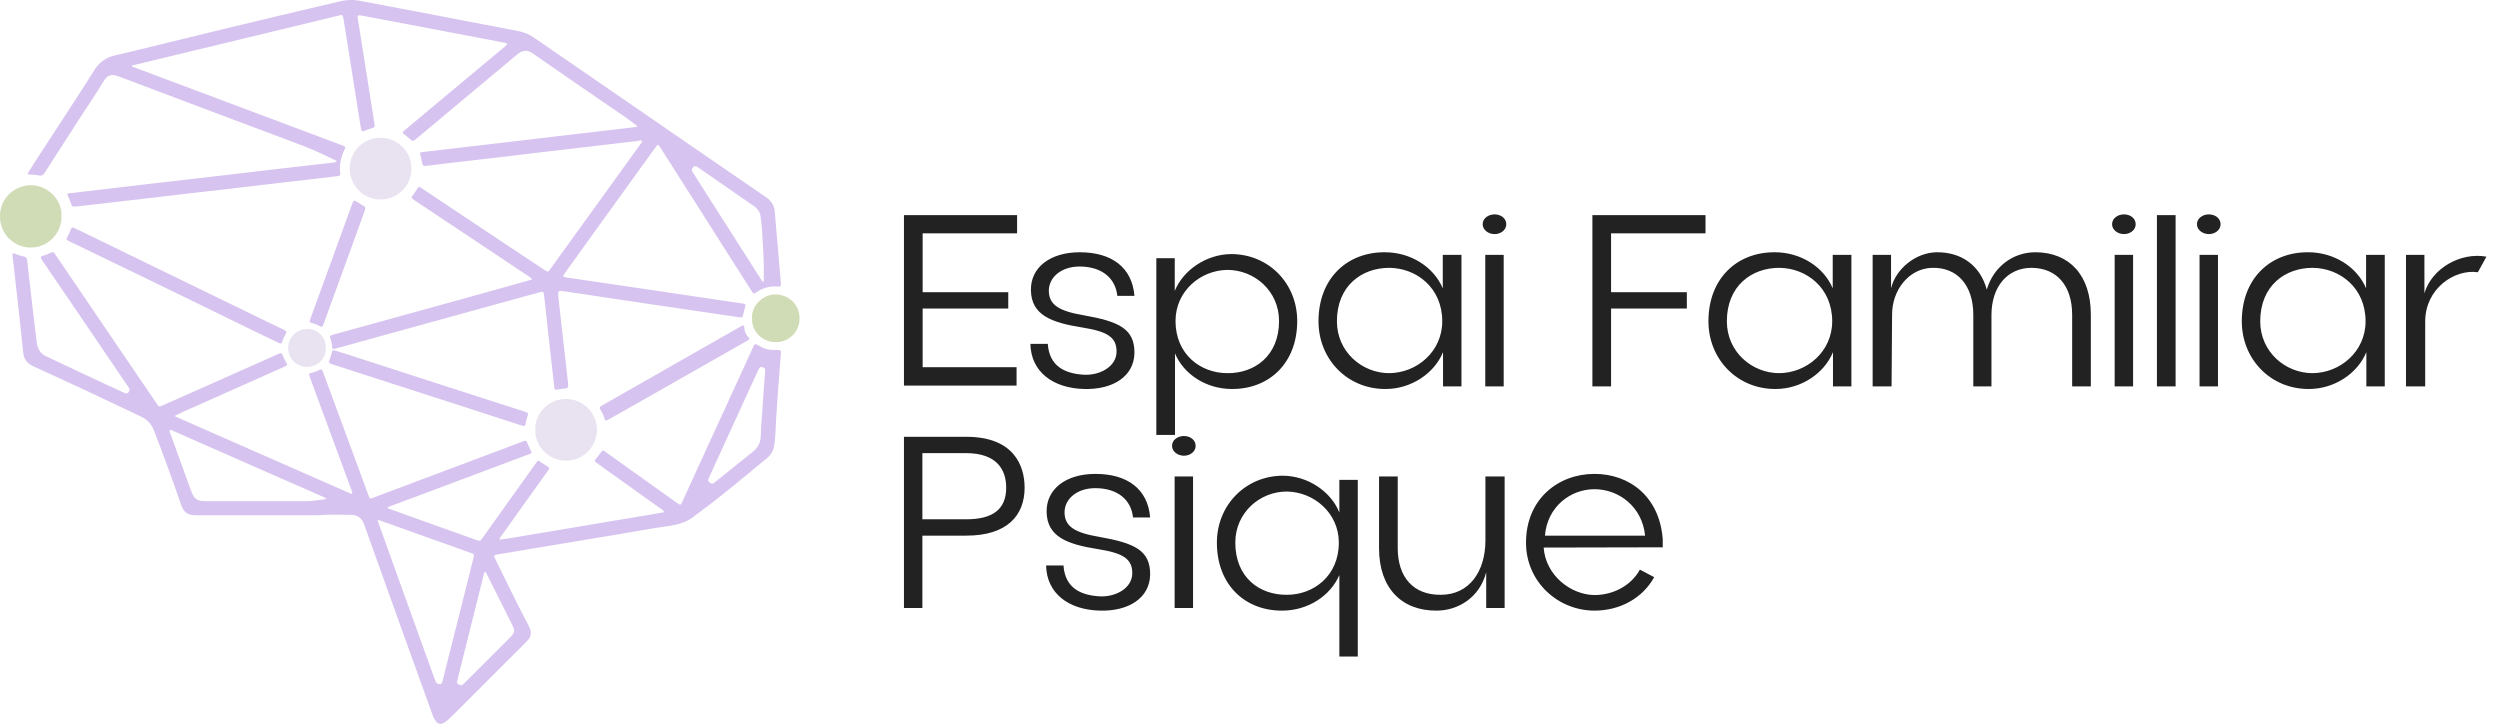<svg xmlns="http://www.w3.org/2000/svg" width="282" height="82" viewBox="0 0 282 82" fill="none"><path d="M60.033 31.489C59.912 31.355 59.768 31.243 59.608 31.158L46.801 22.621C46.341 22.315 46.341 22.313 46.666 21.888C46.829 21.681 46.973 21.459 47.096 21.226C47.105 21.194 47.123 21.164 47.147 21.141C47.171 21.117 47.2 21.1 47.233 21.091C47.266 21.083 47.3 21.083 47.332 21.091C47.365 21.1 47.395 21.116 47.419 21.14C47.527 21.213 47.639 21.283 47.748 21.356C50.493 23.189 53.238 25.018 55.981 26.844C57.775 28.038 59.571 29.229 61.369 30.418C61.406 30.441 61.44 30.467 61.479 30.489C61.803 30.692 61.827 30.691 62.045 30.392C62.707 29.477 63.367 28.561 64.026 27.643C65.723 25.291 67.421 22.938 69.122 20.587L72.31 16.163C72.367 16.084 72.457 16.015 72.418 15.874C72.255 15.789 72.085 15.874 71.92 15.903C70.219 16.097 68.517 16.304 66.817 16.502C64.962 16.731 63.093 16.935 61.231 17.153C59.617 17.336 58.005 17.545 56.39 17.734C54.776 17.922 53.132 18.1 51.503 18.296C50.404 18.424 49.293 18.555 48.19 18.697C47.71 18.76 47.64 18.659 47.602 18.283C47.559 18.023 47.498 17.765 47.419 17.514C47.351 17.237 47.38 17.182 47.672 17.147C48.21 17.079 48.749 17.023 49.286 16.964L53.561 16.46C54.915 16.302 56.267 16.149 57.62 15.989L62.505 15.408C63.857 15.249 65.211 15.095 66.564 14.935C68.323 14.73 70.08 14.521 71.867 14.311C71.832 14.127 71.683 14.072 71.579 13.99C70.663 13.27 69.697 12.643 68.743 11.987C65.878 10.023 63.007 8.068 60.165 6.07C59.465 5.579 58.963 5.62 58.3 6.177C56.389 7.774 54.478 9.37 52.568 10.965C50.724 12.506 48.881 14.047 47.038 15.588C46.561 15.987 46.567 15.987 46.121 15.579C45.951 15.419 45.755 15.284 45.572 15.132C45.388 14.979 45.363 14.932 45.561 14.765C45.989 14.388 46.431 14.032 46.871 13.666L51.558 9.75C53.223 8.361 54.889 6.973 56.555 5.587C56.807 5.411 57.033 5.203 57.229 4.967C57.085 4.8 56.89 4.822 56.729 4.784C54.715 4.394 52.699 4.009 50.682 3.628L43.902 2.345C42.85 2.147 41.8 1.946 40.749 1.751C40.358 1.68 40.303 1.733 40.366 2.127C40.69 4.18 41.016 6.235 41.344 8.289C41.645 10.185 41.943 12.079 42.239 13.97C42.293 14.322 42.257 14.384 41.923 14.477C41.668 14.546 41.418 14.631 41.174 14.732C40.835 14.875 40.789 14.849 40.716 14.468C40.642 14.087 40.58 13.69 40.518 13.297C40.239 11.533 39.961 9.768 39.684 8.002C39.376 6.063 39.067 4.124 38.755 2.186C38.669 1.647 38.669 1.636 38.152 1.768C35.945 2.303 33.737 2.838 31.53 3.373L15.903 7.148L14.884 7.386C14.884 7.56 15.02 7.551 15.102 7.582C19.123 9.092 23.143 10.599 27.163 12.104L38.524 16.365C38.579 16.385 38.634 16.407 38.687 16.431C38.999 16.566 38.999 16.566 38.858 16.876C38.469 17.715 38.24 18.584 38.379 19.518C38.414 19.742 38.313 19.841 38.097 19.865C37.384 19.947 36.672 20.048 35.959 20.123C34.825 20.255 33.69 20.38 32.556 20.512C31.392 20.645 30.231 20.781 29.074 20.92C27.663 21.085 26.254 21.256 24.843 21.419C23.432 21.582 22.049 21.732 20.653 21.893C19.553 22.021 18.443 22.157 17.338 22.287L13.935 22.679L10.488 23.079C9.819 23.156 9.149 23.224 8.473 23.304C8.231 23.333 8.086 23.273 8.029 23.011C7.946 22.715 7.828 22.429 7.677 22.161C7.544 21.878 7.571 21.823 7.861 21.794C9.154 21.642 10.45 21.497 11.743 21.345C13.358 21.162 14.972 20.959 16.587 20.772C17.981 20.609 19.379 20.453 20.775 20.292L24.004 19.916L27.539 19.502C28.935 19.339 30.33 19.17 31.726 19.009C33.122 18.848 34.52 18.69 35.917 18.531C36.485 18.467 37.051 18.404 37.619 18.333C37.752 18.331 37.883 18.294 37.996 18.225C37.912 18.084 37.76 18.054 37.63 17.988C36.165 17.246 34.656 16.596 33.111 16.04C28.77 14.405 24.422 12.772 20.068 11.142C17.859 10.31 15.653 9.476 13.448 8.639C13.297 8.583 13.14 8.544 12.984 8.502C12.799 8.449 12.603 8.45 12.419 8.505C12.235 8.56 12.071 8.666 11.945 8.812C11.843 8.916 11.754 9.033 11.681 9.16C10.723 10.787 9.623 12.334 8.614 13.928C7.437 15.786 6.226 17.62 5.042 19.48C4.859 19.755 4.676 19.87 4.363 19.788C4.062 19.722 3.754 19.692 3.446 19.7C3.08 19.7 3.058 19.647 3.263 19.333C3.619 18.76 3.981 18.192 4.35 17.627C6.457 14.382 8.595 11.157 10.662 7.886C10.91 7.467 11.243 7.105 11.641 6.824C12.038 6.543 12.49 6.348 12.967 6.254C17.105 5.279 21.226 4.238 25.357 3.241C29.047 2.349 32.741 1.478 36.433 0.601C37.045 0.456 37.668 0.34 38.266 0.172C39.078 -0.038 39.927 -0.056 40.747 0.12C43.7 0.681 46.651 1.241 49.601 1.801C52.551 2.365 55.502 2.939 58.453 3.503C59.075 3.616 59.666 3.859 60.187 4.216C63.797 6.696 67.404 9.176 71.009 11.657C73.243 13.194 75.477 14.732 77.709 16.271C80.618 18.273 83.53 20.273 86.444 22.271C86.733 22.459 86.971 22.714 87.139 23.015C87.307 23.316 87.398 23.654 87.406 23.999C87.484 25.212 87.616 26.419 87.721 27.63C87.794 28.462 87.86 29.294 87.93 30.126L88.062 31.7C88.062 31.803 88.089 31.905 88.089 32.008C88.089 32.288 88.021 32.354 87.748 32.327C86.895 32.241 86.04 32.466 85.339 32.959C85.027 33.168 84.989 33.159 84.789 32.844C83.332 30.557 81.877 28.269 80.424 25.979C79.314 24.236 78.205 22.492 77.098 20.748L74.786 17.112C74.659 16.915 74.537 16.715 74.401 16.524C74.24 16.295 74.181 16.29 74.014 16.524C73.597 17.09 73.19 17.664 72.777 18.234C70.53 21.346 68.282 24.462 66.034 27.579C65.254 28.662 64.476 29.746 63.702 30.832C63.458 31.172 63.487 31.24 63.885 31.299C67.321 31.805 70.756 32.31 74.188 32.814C77.242 33.268 80.299 33.723 83.36 34.181C83.519 34.205 83.68 34.214 83.838 34.249C84.1 34.31 84.138 34.363 84.058 34.616C83.966 34.896 83.9 35.18 83.836 35.466C83.765 35.785 83.704 35.832 83.383 35.79C82.991 35.742 82.601 35.675 82.209 35.618C79.022 35.146 75.834 34.676 72.645 34.207C69.792 33.784 66.938 33.357 64.085 32.924C63.868 32.891 63.65 32.856 63.432 32.831C63.023 32.781 62.935 32.862 62.965 33.285C62.985 33.593 63.025 33.897 63.06 34.202C63.313 36.443 63.566 38.684 63.821 40.925C63.911 41.709 63.998 42.494 64.083 43.281C64.128 43.71 64.068 43.822 63.632 43.831C63.386 43.854 63.141 43.891 62.899 43.943C62.617 43.983 62.553 43.943 62.518 43.666C62.45 43.116 62.395 42.566 62.334 42.008C62.17 40.523 62.004 39.038 61.838 37.553C61.708 36.374 61.58 35.195 61.451 34.016C61.424 33.769 61.393 33.522 61.365 33.283C61.323 32.917 61.261 32.867 60.918 32.957C60.266 33.126 59.617 33.311 58.968 33.49L47.99 36.518L37.991 39.279L37.736 39.351C37.571 39.393 37.474 39.321 37.465 39.158C37.45 38.792 37.373 38.431 37.238 38.09C37.225 38.063 37.218 38.034 37.218 38.004C37.218 37.974 37.224 37.945 37.237 37.918C37.251 37.891 37.27 37.868 37.293 37.85C37.317 37.832 37.344 37.819 37.373 37.813C37.471 37.78 37.569 37.751 37.668 37.723L52.797 33.549L59.648 31.634C59.785 31.613 59.916 31.564 60.033 31.489ZM86.086 31.856C86.147 31.684 86.171 31.501 86.156 31.319C86.194 29.602 86.07 27.892 85.973 26.188C85.94 25.619 85.874 25.05 85.804 24.482C85.784 24.248 85.712 24.02 85.594 23.817C85.476 23.613 85.314 23.438 85.121 23.304C82.988 21.827 80.856 20.348 78.727 18.868C78.408 18.648 78.2 18.719 78.062 19.08C77.991 19.264 78.119 19.386 78.201 19.518C79.191 21.077 80.182 22.635 81.175 24.193C82.616 26.454 84.056 28.714 85.498 30.973C85.668 31.259 85.865 31.532 86.086 31.863V31.856Z" fill="#D7C3EF"></path><path d="M19.771 46.979L39.651 55.719C39.803 55.591 39.722 55.496 39.691 55.408C38.884 53.209 38.074 51.01 37.262 48.811C36.511 46.777 35.761 44.743 35.01 42.708C34.969 42.598 34.933 42.486 34.896 42.374C34.88 42.345 34.871 42.312 34.871 42.279C34.871 42.245 34.88 42.212 34.896 42.183C34.912 42.154 34.935 42.129 34.963 42.111C34.992 42.093 35.024 42.083 35.057 42.081C35.416 42.003 35.761 41.876 36.085 41.703C36.268 41.603 36.349 41.725 36.406 41.887L37.016 43.536L40.925 54.138C41.143 54.73 41.359 55.322 41.581 55.912C41.716 56.278 41.733 56.278 42.088 56.146C43.665 55.555 45.242 54.961 46.819 54.364L57.028 50.534C57.673 50.292 58.31 50.046 58.961 49.801C59.34 49.66 59.359 49.676 59.511 50.043C59.611 50.286 59.723 50.525 59.841 50.761C60.011 51.105 60.015 51.107 59.641 51.248L56.841 52.298L47.333 55.864C46.233 56.276 45.134 56.683 44.034 57.096C43.917 57.117 43.809 57.17 43.721 57.249C43.739 57.387 43.864 57.38 43.95 57.411C45.853 58.096 47.757 58.779 49.661 59.459L53.682 60.892C54.144 61.057 54.158 61.061 54.442 60.663C55.67 58.946 56.895 57.228 58.118 55.511C58.91 54.4 59.704 53.29 60.5 52.179C60.684 51.908 60.698 51.91 60.978 52.108C61.23 52.291 61.484 52.456 61.754 52.608C61.986 52.74 61.988 52.791 61.847 53.024C61.81 53.088 61.766 53.147 61.724 53.207C59.997 55.627 58.268 58.048 56.539 60.471C56.433 60.582 56.365 60.724 56.344 60.876C57.906 60.667 59.436 60.372 60.971 60.126C62.507 59.881 64.086 59.606 65.653 59.346L70.276 58.563C71.815 58.303 73.358 58.067 74.892 57.783C74.866 57.546 74.709 57.504 74.593 57.425C72.272 55.762 69.947 54.1 67.617 52.44C66.928 51.945 66.987 52.056 67.476 51.439C67.584 51.301 67.689 51.159 67.793 51.017C67.977 50.77 67.997 50.759 68.246 50.931C68.678 51.234 69.105 51.543 69.528 51.848C71.818 53.482 74.107 55.118 76.396 56.755C76.741 57.002 76.785 56.993 76.966 56.593C77.809 54.761 78.65 52.922 79.488 51.076C80.206 49.504 80.927 47.932 81.652 46.361L84.873 39.325C84.886 39.299 84.895 39.272 84.908 39.244C85.135 38.755 85.146 38.715 85.641 39.017C86.142 39.332 86.725 39.491 87.316 39.473C87.431 39.473 87.55 39.473 87.666 39.473C88.047 39.473 88.115 39.539 88.087 39.908C87.99 41.207 87.876 42.504 87.781 43.803C87.704 44.826 87.651 45.85 87.572 46.871C87.484 47.996 87.51 49.127 87.33 50.244C87.248 50.815 86.952 51.333 86.502 51.694C83.992 53.763 81.503 55.859 78.888 57.797C78.747 57.902 78.594 57.992 78.463 58.107C77.564 58.897 76.472 59.194 75.323 59.349C73.406 59.611 71.506 59.98 69.598 60.293C66.52 60.797 63.443 61.316 60.365 61.827L56.119 62.541C55.69 62.613 55.666 62.651 55.861 63.042C57.065 65.472 58.226 67.923 59.498 70.318C59.588 70.485 59.67 70.657 59.747 70.831C59.86 71.057 59.9 71.312 59.861 71.561C59.822 71.811 59.707 72.041 59.531 72.222C59.416 72.352 59.291 72.479 59.164 72.603C56.416 75.348 53.667 78.094 50.919 80.84C50.687 81.085 50.428 81.303 50.147 81.49C49.718 81.76 49.427 81.703 49.127 81.298C48.975 81.081 48.857 80.844 48.775 80.593C47.58 77.283 46.387 73.974 45.196 70.665C43.818 66.831 42.444 62.996 41.075 59.159C40.826 58.461 40.356 58.087 39.636 58.078C38.451 58.061 37.263 58.016 36.078 58.109C35.895 58.122 35.726 58.125 35.552 58.125H22.227H22.183C21.138 58.125 20.733 57.83 20.394 56.843C19.44 54.07 18.428 51.32 17.38 48.582C17.248 48.224 17.045 47.896 16.782 47.618C16.52 47.34 16.204 47.118 15.854 46.966C13.968 46.085 12.095 45.178 10.21 44.296C8.073 43.296 5.932 42.306 3.785 41.328C3.091 41.013 2.686 40.531 2.616 39.767C2.532 38.863 2.433 37.96 2.334 37.058C2.202 35.849 2.065 34.641 1.931 33.434C1.806 32.274 1.677 31.112 1.542 29.947C1.498 29.553 1.453 29.16 1.407 28.768C1.388 28.613 1.447 28.53 1.605 28.594C1.985 28.749 2.377 28.872 2.777 28.961C2.988 29.007 3.039 29.16 3.06 29.351C3.142 30.093 3.232 30.834 3.316 31.576C3.477 32.974 3.633 34.37 3.796 35.766C3.897 36.624 4.005 37.481 4.111 38.332C4.132 38.491 4.152 38.652 4.179 38.81C4.22 39.109 4.337 39.394 4.517 39.636C4.698 39.878 4.937 40.071 5.213 40.195C7.028 41.05 8.843 41.906 10.659 42.761C11.758 43.277 12.857 43.785 13.97 44.294C14.312 44.454 14.452 44.399 14.584 44.08C14.607 44.019 14.613 43.953 14.602 43.888C14.59 43.824 14.562 43.763 14.52 43.714C14.323 43.422 14.12 43.135 13.922 42.843C12.119 40.197 10.32 37.546 8.524 34.889C7.302 33.082 6.072 31.277 4.833 29.476C4.784 29.402 4.733 29.331 4.689 29.254C4.546 29.003 4.564 28.935 4.854 28.849C5.15 28.768 5.437 28.655 5.709 28.512C5.747 28.482 5.791 28.462 5.837 28.452C5.884 28.442 5.932 28.444 5.979 28.456C6.025 28.467 6.068 28.49 6.104 28.521C6.14 28.552 6.169 28.591 6.188 28.635C6.435 29.016 6.702 29.384 6.957 29.76C8.753 32.402 10.547 35.046 12.341 37.69C14.122 40.309 15.904 42.926 17.688 45.54C17.937 45.907 17.944 45.907 18.362 45.724C19.878 45.055 21.389 44.379 22.901 43.708L29.73 40.672C30.253 40.439 30.771 40.195 31.293 39.966C31.735 39.772 31.762 39.783 31.938 40.215C32.029 40.432 32.136 40.641 32.259 40.84C32.455 41.159 32.442 41.192 32.096 41.355C31.469 41.643 30.839 41.918 30.209 42.198L23.262 45.293C22.338 45.703 21.414 46.114 20.489 46.524C20.251 46.631 20.019 46.748 19.782 46.86L19.771 46.979ZM42.636 58.681C42.587 58.754 42.636 58.82 42.658 58.886C43.424 61.023 44.191 63.16 44.958 65.299C46.242 68.869 47.527 72.438 48.815 76.006C48.923 76.308 49.031 76.613 49.154 76.911C49.205 77 49.281 77.072 49.373 77.118C49.464 77.163 49.567 77.181 49.669 77.168C49.852 77.14 49.867 76.985 49.911 76.842C49.933 76.772 49.947 76.701 49.966 76.629L52.1 68.151C52.537 66.417 52.97 64.683 53.401 62.948C53.506 62.532 53.497 62.51 53.149 62.386L42.887 58.721C42.806 58.694 42.73 58.637 42.636 58.681ZM36.844 56.233C36.547 56.093 36.338 55.992 36.124 55.899C34.543 55.203 32.96 54.508 31.374 53.816C27.459 52.092 23.543 50.369 19.627 48.646C19.476 48.582 19.3 48.399 19.155 48.544C19.038 48.661 19.192 48.842 19.245 48.989C20.004 51.084 20.77 53.174 21.521 55.27C21.888 56.308 22.186 56.535 23.291 56.533C26.984 56.533 30.678 56.533 34.37 56.533C34.912 56.538 35.454 56.492 35.988 56.398C36.243 56.35 36.514 56.39 36.844 56.233ZM54.717 64.478C54.608 64.609 54.544 64.771 54.534 64.94C54.018 66.986 53.507 69.033 52.998 71.081C52.529 72.957 52.061 74.833 51.593 76.708C51.503 77.074 51.56 77.146 51.881 77.27C52.097 77.355 52.209 77.23 52.335 77.106C54.098 75.345 55.859 73.585 57.62 71.825C58.056 71.388 58.093 71.114 57.818 70.564C56.862 68.651 55.905 66.738 54.946 64.827C54.904 64.692 54.825 64.573 54.717 64.482V64.478ZM86.306 41.865C86.32 41.823 86.325 41.779 86.322 41.735C86.319 41.691 86.306 41.648 86.286 41.609C86.266 41.57 86.239 41.535 86.205 41.507C86.171 41.479 86.132 41.458 86.09 41.445C85.817 41.346 85.701 41.377 85.57 41.659C85.203 42.455 84.837 43.255 84.47 44.053L80.721 52.238C80.459 52.811 80.193 53.381 79.942 53.959C79.823 54.232 79.863 54.299 80.109 54.461C80.177 54.517 80.263 54.546 80.351 54.542C80.439 54.538 80.523 54.501 80.585 54.439C81.049 54.057 81.522 53.689 81.991 53.313C82.96 52.535 83.92 51.743 84.903 50.977C85.195 50.759 85.431 50.473 85.591 50.144C85.75 49.815 85.828 49.453 85.819 49.088C85.837 48.095 85.951 47.103 86.002 46.11C86.088 44.694 86.205 43.279 86.306 41.865Z" fill="#D7C3EF"></path><path d="M32.303 37.481C32.291 37.533 32.271 37.582 32.245 37.628C32.076 37.903 31.944 38.199 31.851 38.508C31.754 38.781 31.702 38.801 31.427 38.673C30.856 38.407 30.288 38.134 29.721 37.859C26.903 36.485 24.086 35.11 21.268 33.736C19.202 32.728 17.133 31.724 15.064 30.722L8.061 27.335C7.966 27.291 7.875 27.246 7.786 27.198C7.443 27.015 7.434 27 7.626 26.672C7.764 26.429 7.881 26.175 7.974 25.912C8.082 25.624 8.117 25.611 8.39 25.728C8.711 25.873 9.03 26.02 9.347 26.175C11.057 27.009 12.767 27.844 14.478 28.682C17.743 30.27 21.01 31.858 24.279 33.447L30.169 36.307C30.79 36.606 31.411 36.903 32.029 37.205C32.138 37.265 32.276 37.306 32.303 37.481Z" fill="#D7C3EF"></path><path d="M60.381 48.472C60.312 46.673 61.862 44.982 63.877 45.004C64.335 45.007 64.787 45.101 65.208 45.279C65.629 45.458 66.01 45.717 66.331 46.043C66.652 46.369 66.905 46.755 67.076 47.179C67.248 47.603 67.334 48.056 67.331 48.514C67.327 48.971 67.233 49.423 67.055 49.844C66.876 50.265 66.617 50.646 66.291 50.967C65.965 51.288 65.579 51.541 65.155 51.713C64.731 51.884 64.278 51.97 63.821 51.967C61.776 51.941 60.306 50.213 60.381 48.472Z" fill="#E9E2F1"></path><path d="M39.45 19.007C39.447 18.548 39.537 18.093 39.713 17.669C39.889 17.245 40.147 16.86 40.474 16.537C40.8 16.214 41.188 15.96 41.614 15.788C42.04 15.617 42.496 15.533 42.955 15.54C43.643 15.545 44.315 15.754 44.884 16.14C45.454 16.526 45.897 17.072 46.156 17.709C46.416 18.347 46.48 19.047 46.342 19.721C46.204 20.395 45.869 21.013 45.38 21.497C44.89 21.981 44.269 22.309 43.593 22.44C42.917 22.571 42.218 22.498 41.583 22.232C40.949 21.965 40.407 21.517 40.028 20.943C39.648 20.369 39.447 19.695 39.45 19.007Z" fill="#E9E2F1"></path><path d="M6.933 24.405C6.94 24.867 6.855 25.325 6.682 25.753C6.509 26.182 6.253 26.571 5.928 26.899C5.602 27.226 5.215 27.486 4.788 27.662C4.361 27.838 3.904 27.927 3.442 27.923C2.981 27.92 2.524 27.825 2.1 27.642C1.676 27.46 1.292 27.195 0.972 26.863C0.651 26.531 0.4 26.138 0.234 25.707C0.067 25.277 -0.012 24.817 0.001 24.356C0.001 22.239 1.783 20.874 3.527 20.891C5.235 20.902 7.027 22.39 6.933 24.405Z" fill="#D0DCB5"></path><path d="M59.546 46.816C59.428 47.173 59.331 47.537 59.256 47.906C59.252 47.931 59.242 47.955 59.227 47.976C59.213 47.997 59.194 48.015 59.172 48.029C59.151 48.042 59.126 48.051 59.101 48.054C59.076 48.058 59.05 48.056 59.025 48.049C58.926 48.025 58.828 47.996 58.73 47.965C56.347 47.194 53.965 46.422 51.584 45.648L37.658 41.154C37.02 40.948 37.024 40.945 37.26 40.32C37.326 40.137 37.374 39.953 37.427 39.77C37.511 39.486 37.533 39.466 37.83 39.552C38.196 39.66 38.563 39.776 38.929 39.893L49.299 43.25L59.045 46.389C59.172 46.429 59.297 46.471 59.412 46.519C59.528 46.567 59.575 46.634 59.546 46.816Z" fill="#D7C3EF"></path><path d="M68.424 47.428C68.399 47.433 68.374 47.433 68.349 47.428C68.325 47.423 68.301 47.414 68.281 47.399C68.26 47.385 68.243 47.367 68.23 47.346C68.216 47.324 68.207 47.3 68.204 47.276C68.099 46.878 67.929 46.501 67.7 46.16C67.557 45.938 67.729 45.846 67.883 45.757L69.716 44.71L80.219 38.72C81.318 38.096 82.414 37.473 83.504 36.851C83.554 36.82 83.606 36.792 83.66 36.769C83.865 36.681 83.942 36.708 83.955 36.923C83.961 37.352 84.135 37.763 84.439 38.066C84.602 38.225 84.466 38.328 84.333 38.405C83.875 38.669 83.416 38.927 82.957 39.189L73.56 44.534C71.955 45.447 70.349 46.357 68.743 47.265C68.627 47.333 68.506 47.386 68.424 47.428Z" fill="#D7C3EF"></path><path d="M41.198 23.579C41.178 23.645 41.141 23.773 41.097 23.896C40.338 25.99 39.58 28.083 38.821 30.176C38.062 32.268 37.3 34.36 36.534 36.452C36.508 36.52 36.485 36.589 36.461 36.659C36.395 36.842 36.291 36.924 36.094 36.802C35.815 36.639 35.515 36.516 35.202 36.435C34.913 36.345 34.891 36.32 34.991 36.03C35.259 35.272 35.541 34.515 35.814 33.758L38.487 26.408C38.887 25.309 39.287 24.209 39.688 23.11C39.728 23 39.772 22.892 39.82 22.785C39.886 22.63 39.99 22.602 40.135 22.69C40.445 22.884 40.756 23.075 41.068 23.267C41.121 23.297 41.163 23.344 41.187 23.401C41.21 23.457 41.214 23.52 41.198 23.579Z" fill="#D7C3EF"></path><path d="M84.833 35.924C84.725 34.458 86.106 33.197 87.466 33.21C88.914 33.225 90.174 34.273 90.189 35.902C90.195 36.257 90.129 36.609 89.996 36.938C89.864 37.267 89.666 37.566 89.415 37.817C89.164 38.068 88.865 38.266 88.537 38.399C88.208 38.532 87.856 38.598 87.501 38.592C86.004 38.61 84.767 37.373 84.833 35.924Z" fill="#D0DCB5"></path><path d="M36.743 39.27C36.822 40.236 35.966 41.395 34.618 41.379C34.338 41.379 34.061 41.323 33.803 41.215C33.545 41.106 33.311 40.948 33.115 40.748C32.919 40.549 32.764 40.312 32.661 40.053C32.557 39.793 32.506 39.515 32.51 39.235C32.512 38.953 32.57 38.674 32.681 38.414C32.791 38.154 32.952 37.919 33.153 37.721C33.355 37.524 33.593 37.368 33.855 37.263C34.117 37.158 34.398 37.106 34.68 37.109C34.96 37.108 35.237 37.163 35.494 37.273C35.752 37.382 35.984 37.543 36.177 37.745C36.37 37.947 36.52 38.187 36.618 38.449C36.715 38.711 36.758 38.991 36.743 39.27Z" fill="#E9E2F1"></path><path d="M101.967 43.498V24.269H114.727V26.318H104.074V32.962H113.732V34.806H104.074V41.42H114.669V43.498H101.967ZM122.287 43.878C118.746 43.791 116.287 41.917 116.229 38.786H118.19C118.365 41.361 120.18 42.152 122.287 42.269C124.072 42.356 125.887 41.361 125.945 39.752C126.004 37.996 124.833 37.381 122.082 36.942C118.57 36.386 116.346 35.537 116.287 32.757C116.229 30.152 118.482 28.455 121.79 28.455C125.389 28.455 127.702 30.152 127.965 33.371H126.033C125.828 31.381 124.307 30.093 121.848 30.064C119.77 30.035 118.307 31.235 118.307 32.815C118.336 34.425 119.507 35.098 122.258 35.566C126.238 36.269 127.994 37.088 127.965 39.84C127.906 42.444 125.565 43.966 122.287 43.878ZM130.434 49.059V29.128H132.512V32.815C133.477 30.445 136.082 28.689 138.863 28.659C143.106 28.659 146.326 31.967 146.326 36.21C146.326 40.981 143.136 43.908 138.95 43.878C136.082 43.878 133.536 42.239 132.541 39.869V49.059H130.434ZM132.599 36.21C132.599 39.956 135.409 42.093 138.453 42.093C141.526 42.122 144.277 40.132 144.277 36.21C144.277 32.815 141.497 30.445 138.453 30.445C135.409 30.474 132.599 32.845 132.599 36.21ZM156.306 43.878C152.003 43.908 148.726 40.542 148.726 36.24C148.726 31.381 151.974 28.425 156.218 28.455C159.115 28.455 161.72 30.093 162.745 32.523V28.747H164.852V43.586H162.774V39.722C161.779 42.152 159.145 43.878 156.306 43.878ZM150.804 36.24C150.804 39.693 153.642 42.093 156.715 42.093C159.818 42.064 162.686 39.664 162.686 36.24C162.686 32.464 159.789 30.24 156.715 30.211C153.613 30.211 150.804 32.23 150.804 36.24ZM167.539 43.586V28.747H169.617V43.586H167.539ZM167.246 25.294C167.246 24.621 167.89 24.182 168.592 24.182C169.295 24.182 169.909 24.621 169.909 25.294C169.909 25.938 169.295 26.406 168.592 26.406C167.89 26.406 167.246 25.938 167.246 25.294ZM179.622 43.586V24.269H192.382V26.318H181.729V32.962H190.275V34.806H181.729V43.586H179.622ZM200.292 43.878C195.99 43.908 192.712 40.542 192.712 36.24C192.712 31.381 195.961 28.425 200.204 28.455C203.102 28.455 205.707 30.093 206.731 32.523V28.747H208.838V43.586H206.76V39.722C205.765 42.152 203.131 43.878 200.292 43.878ZM194.79 36.24C194.79 39.693 197.629 42.093 200.702 42.093C203.804 42.064 206.672 39.664 206.672 36.24C206.672 32.464 203.775 30.24 200.702 30.211C197.6 30.211 194.79 32.23 194.79 36.24ZM211.233 43.586V28.747H213.311V32.523C213.837 30.328 216.091 28.484 218.462 28.455C221.242 28.425 223.378 29.947 224.11 32.669C224.842 30.123 227.066 28.425 229.642 28.455C233.417 28.484 235.846 31.03 235.846 35.479V43.586H233.739V35.508C233.739 32.23 232.012 30.211 229.115 30.211C226.422 30.24 224.637 32.347 224.637 35.537V43.586H222.588V35.508C222.588 32.201 220.803 30.152 217.964 30.211C215.271 30.269 213.428 32.786 213.428 35.449L213.369 43.586H211.233ZM238.534 43.586V28.747H240.612V43.586H238.534ZM238.242 25.294C238.242 24.621 238.886 24.182 239.588 24.182C240.29 24.182 240.905 24.621 240.905 25.294C240.905 25.938 240.29 26.406 239.588 26.406C238.886 26.406 238.242 25.938 238.242 25.294ZM243.301 43.586V24.269H245.408V43.586H243.301ZM248.109 43.586V28.747H250.187V43.586H248.109ZM247.816 25.294C247.816 24.621 248.46 24.182 249.163 24.182C249.865 24.182 250.48 24.621 250.48 25.294C250.48 25.938 249.865 26.406 249.163 26.406C248.46 26.406 247.816 25.938 247.816 25.294ZM260.455 43.878C256.153 43.908 252.875 40.542 252.875 36.24C252.875 31.381 256.124 28.425 260.368 28.455C263.265 28.455 265.87 30.093 266.894 32.523V28.747H269.001V43.586H266.924V39.722C265.928 42.152 263.294 43.878 260.455 43.878ZM254.953 36.24C254.953 39.693 257.792 42.093 260.865 42.093C263.968 42.064 266.836 39.664 266.836 36.24C266.836 32.464 263.938 30.24 260.865 30.211C257.763 30.211 254.953 32.23 254.953 36.24ZM271.396 43.586V28.747H273.474V33.079C274.323 30.24 277.571 28.425 280.469 28.952L279.503 30.708C276.869 30.328 273.562 32.552 273.562 36.269V43.586H271.396ZM101.967 68.586V49.269H108.991C114.376 49.269 115.576 52.547 115.576 55.006C115.576 58.167 113.586 60.42 108.991 60.42H104.045V68.586H101.967ZM104.045 58.576H108.991C111.976 58.576 113.498 57.464 113.498 55.006C113.498 53.016 112.474 51.113 108.962 51.113H104.045V58.576ZM124.059 68.878C120.518 68.79 118.059 66.917 118.001 63.786H119.962C120.137 66.361 121.952 67.152 124.059 67.269C125.844 67.356 127.659 66.361 127.718 64.752C127.776 62.996 126.605 62.381 123.854 61.942C120.342 61.386 118.118 60.537 118.059 57.757C118.001 55.152 120.254 53.455 123.562 53.455C127.161 53.455 129.474 55.152 129.737 58.371H127.805C127.6 56.381 126.079 55.093 123.62 55.064C121.542 55.035 120.079 56.235 120.079 57.815C120.108 59.425 121.279 60.098 124.03 60.566C128.01 61.269 129.766 62.088 129.737 64.84C129.678 67.444 127.337 68.966 124.059 68.878ZM132.498 68.586V53.747H134.576V68.586H132.498ZM132.206 50.294C132.206 49.621 132.85 49.182 133.552 49.182C134.254 49.182 134.869 49.621 134.869 50.294C134.869 50.938 134.254 51.406 133.552 51.406C132.85 51.406 132.206 50.938 132.206 50.294ZM151.079 64.869C150.054 67.239 147.508 68.878 144.64 68.878C140.455 68.908 137.265 65.981 137.265 61.21C137.265 56.967 140.513 53.659 144.728 53.659C147.537 53.689 150.142 55.445 151.079 57.815V54.128H153.157V74.059H151.079V64.869ZM139.342 61.21C139.342 65.132 142.064 67.122 145.167 67.093C148.181 67.093 151.02 64.957 151.02 61.21C151.02 57.845 148.181 55.474 145.137 55.445C142.123 55.445 139.342 57.815 139.342 61.21ZM162.054 68.878C158.073 68.908 155.556 66.303 155.556 61.854V53.747H157.664V61.825C157.664 65.132 159.449 67.122 162.522 67.093C165.741 67.093 167.556 64.459 167.556 60.947V53.747H169.722V68.586H167.644V64.547C166.912 67.415 164.454 68.878 162.054 68.878ZM179.86 68.878C175.763 68.878 172.134 65.659 172.134 61.21C172.134 56.294 175.763 53.455 179.86 53.455C183.811 53.455 187.206 56.03 187.557 60.83V61.737L174.124 61.766C174.358 64.927 177.197 67.093 179.86 67.122C181.85 67.122 183.928 66.156 184.982 64.254L186.591 65.103C185.274 67.503 182.699 68.878 179.86 68.878ZM174.27 60.42H185.567C185.245 57.142 182.582 55.181 179.86 55.181C177.167 55.181 174.533 57.142 174.27 60.42Z" fill="#222222"></path></svg>
